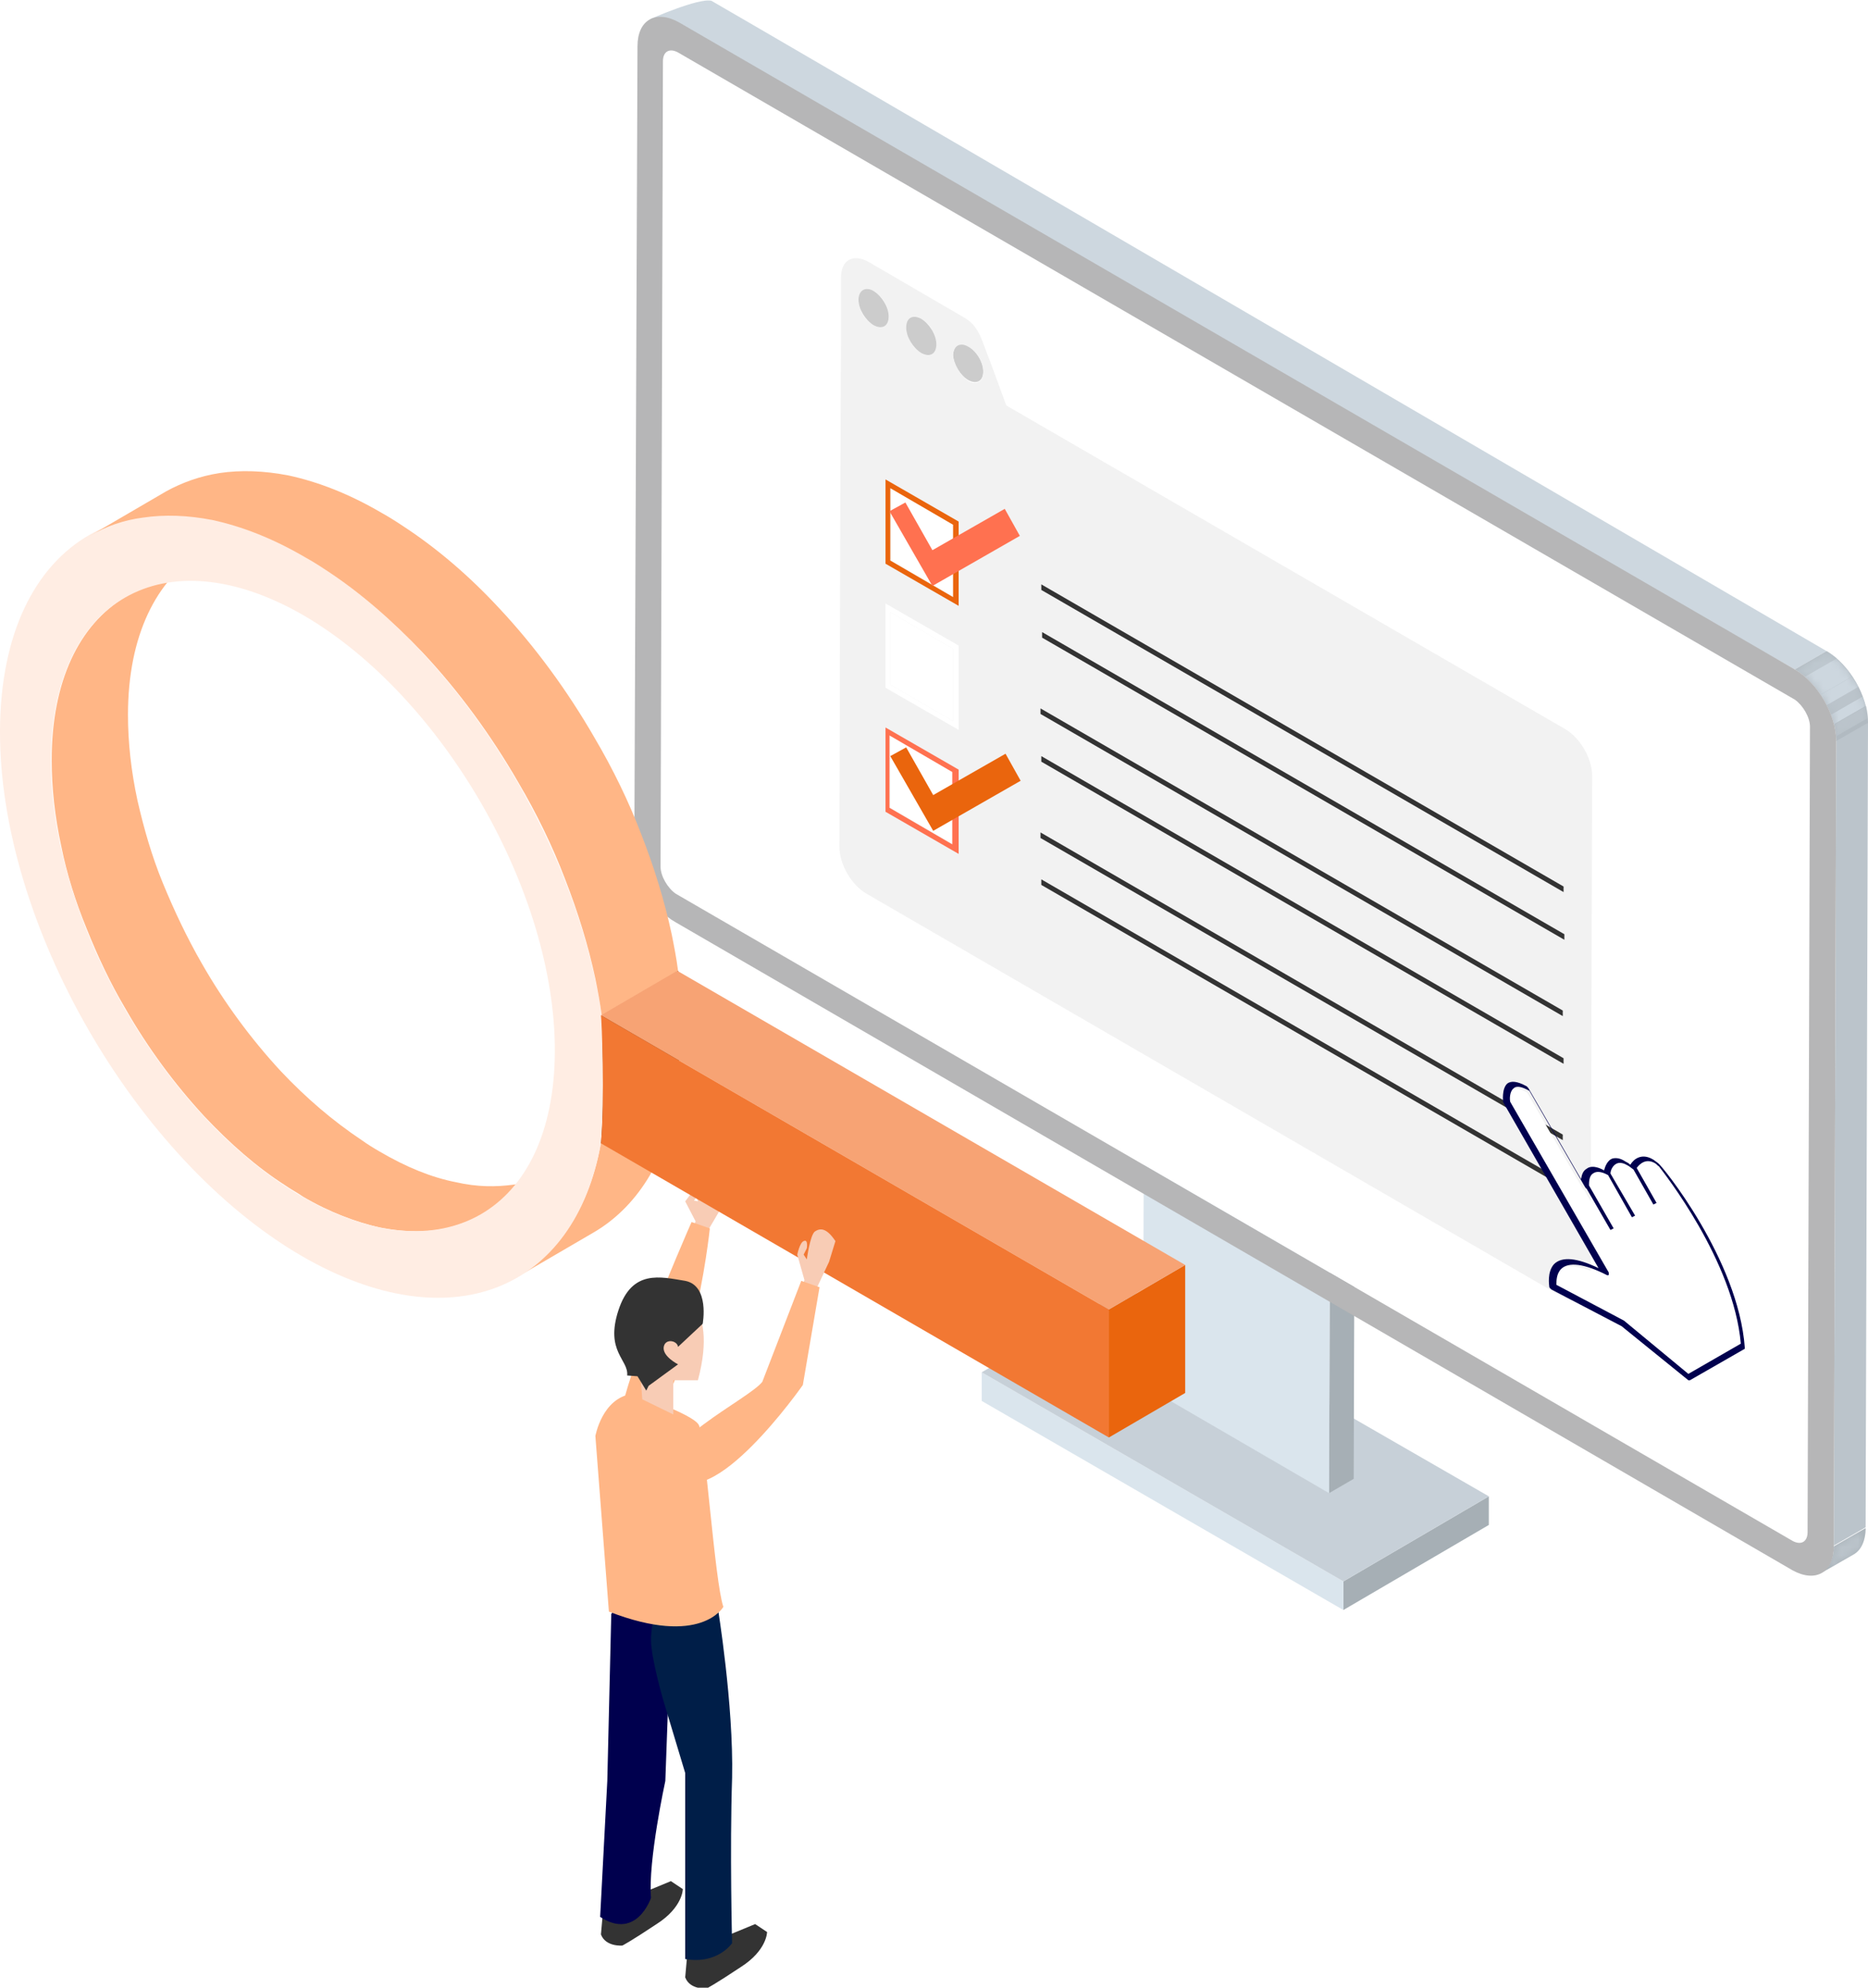 <?xml version="1.0" encoding="utf-8"?>
<!-- Generator: Adobe Illustrator 28.0.0, SVG Export Plug-In . SVG Version: 6.00 Build 0)  -->
<svg version="1.1" id="レイヤー_1" xmlns="http://www.w3.org/2000/svg" xmlns:xlink="http://www.w3.org/1999/xlink" x="0px"
	 y="0px" viewBox="0 0 235 250" style="enable-background:new 0 0 235 250;" xml:space="preserve">
<style type="text/css">
	.st0{fill:#A6AFB5;}
	.st1{fill:#DAE5ED;}
	.st2{fill:#C7D0D8;}
	.st3{fill:#A9B2B8;}
	.st4{fill:#FFFFFF;filter:url(#Adobe_OpacityMaskFilter);}
	.st5{mask:url(#mask0_217_22080_00000135665189942090461070000005793871172401835652_);}
	.st6{fill:#BBC4CB;}
	.st7{fill:#CDD7DF;}
	.st8{fill:#B1BAC1;}
	.st9{fill:#FFFFFF;filter:url(#Adobe_OpacityMaskFilter_00000146458701331404564800000005515802151223653551_);}
	.st10{mask:url(#mask1_217_22080_00000048484244722167597230000007125171666709253567_);}
	.st11{fill:#BEC8CF;}
	.st12{fill:#FFFFFF;}
	.st13{fill:#B6B6B7;}
	.st14{fill:#CCCCCC;}
	.st15{fill:#F2F2F2;}
	.st16{fill:#EA650D;}
	.st17{fill:#333333;}
	.st18{fill:#FF7150;}
	.st19{fill:#F8CCB5;}
	.st20{fill:#FFB686;}
	.st21{fill:#00004E;}
	.st22{fill:#001E48;}
	.st23{fill:#7D4222;}
	.st24{fill:#FFEDE3;}
	.st25{fill:#F7A374;}
	.st26{fill:#F27833;}
</style>
<g>
	<path class="st0" d="M187.3,188.2l0,3.6L169,202.5l0-3.6L187.3,188.2z"/>
	<path class="st1" d="M169,198.9l0,3.6l-45.5-26.3l0-3.6L169,198.9z"/>
	<path class="st2" d="M187.3,188.2L169,198.9l-45.5-26.3l18.3-10.6L187.3,188.2z"/>
	<path class="st0" d="M167.3,154.5l3.1-1.8l-0.1,33.3l-3.1,1.8L167.3,154.5z"/>
	<path class="st1" d="M143.9,141l3.1-1.8l23.4,13.6l-3.1,1.8L143.9,141z"/>
	<path class="st1" d="M167.3,154.5l-0.1,33.3l-23.4-13.6l0.1-33.3L167.3,154.5z"/>
	<path class="st3" d="M229.2,197.8l4-2.3c0.9-0.5,1.5-1.7,1.5-3.3l-4,2.3C230.7,196.1,230.1,197.2,229.2,197.8z"/>
	<defs>
		<filter id="Adobe_OpacityMaskFilter" filterUnits="userSpaceOnUse" x="229.2" y="192.1" width="5.5" height="5.7">
			<feColorMatrix  type="matrix" values="1 0 0 0 0  0 1 0 0 0  0 0 1 0 0  0 0 0 1 0"/>
		</filter>
	</defs>
	
		<mask maskUnits="userSpaceOnUse" x="229.2" y="192.1" width="5.5" height="5.7" id="mask0_217_22080_00000135665189942090461070000005793871172401835652_">
		<path class="st4" d="M229.2,197.8l4-2.3c0.9-0.5,1.5-1.7,1.5-3.3l-4,2.3C230.7,196.1,230.1,197.2,229.2,197.8z"/>
	</mask>
	<g class="st5">
		<path class="st6" d="M229.2,197.8l4-2.3c0.9-0.5,1.5-1.7,1.5-3.3l-4,2.3C230.7,196.1,230.1,197.2,229.2,197.8z"/>
	</g>
	<path class="st6" d="M230.7,194.4l4-2.3L235,90.8l-4,2.3L230.7,194.4z"/>
	<path class="st7" d="M225.8,84.2l4-2.3c0,0-140.2-81.8-140.3-81.8c-1.6-0.4-7.7,2.3-7.7,2.3L225.8,84.2L225.8,84.2z"/>
	<path class="st8" d="M231,93.2l4-2.3c0-3.3-2.3-7.3-5.2-9l-4,2.3C228.7,85.9,231,89.9,231,93.2z"/>
	<defs>
		
			<filter id="Adobe_OpacityMaskFilter_00000061472625180015827790000016790674697840030899_" filterUnits="userSpaceOnUse" x="225.8" y="81.9" width="9.2" height="11.3">
			<feColorMatrix  type="matrix" values="1 0 0 0 0  0 1 0 0 0  0 0 1 0 0  0 0 0 1 0"/>
		</filter>
	</defs>
	
		<mask maskUnits="userSpaceOnUse" x="225.8" y="81.9" width="9.2" height="11.3" id="mask1_217_22080_00000048484244722167597230000007125171666709253567_">
		<path style="fill:#FFFFFF;filter:url(#Adobe_OpacityMaskFilter_00000061472625180015827790000016790674697840030899_);" d="
			M231,93.2l4-2.3c0-3.3-2.3-7.3-5.2-9l-4,2.3C228.7,85.9,231,89.9,231,93.2z"/>
	</mask>
	<g class="st10">
		<path class="st8" d="M231,93.2l4-2.3c0-0.2,0-0.4,0-0.6l-4,2.3C231,92.8,231,93,231,93.2z"/>
		<path class="st6" d="M231,92.6l4-2.3c0-0.5-0.1-1-0.2-1.5l-4,2.3C230.8,91.6,230.9,92.1,231,92.6z"/>
		<path class="st7" d="M230.7,91.1l4-2.3c-0.1-0.4-0.2-0.8-0.4-1.2l-4,2.3C230.5,90.3,230.6,90.7,230.7,91.1z"/>
		<path class="st6" d="M230.3,89.9l4-2.3c-0.2-0.4-0.3-0.8-0.5-1.2l-4,2.3C230,89.1,230.2,89.5,230.3,89.9z"/>
		<path class="st7" d="M229.8,88.7l4-2.3c-0.2-0.4-0.5-0.9-0.8-1.3l-4,2.3C229.3,87.8,229.6,88.2,229.8,88.7z"/>
		<path class="st7" d="M229,87.4l4-2.3c-0.6-0.9-1.2-1.6-2-2.3l-4,2.3C227.8,85.7,228.5,86.5,229,87.4z"/>
		<path class="st8" d="M227.1,85.1l4-2.3c0,0,0,0,0,0L227.1,85.1C227.1,85.1,227.1,85.1,227.1,85.1z"/>
		<path class="st11" d="M227.1,85.1l4-2.3c-0.4-0.3-0.8-0.6-1.2-0.9l-4,2.3C226.3,84.5,226.7,84.8,227.1,85.1z"/>
	</g>
	<path class="st12" d="M85.3,6.6c-1.1-0.6-1.9-0.1-1.9,1.1L83.1,109c0,1.2,0.9,2.7,1.9,3.4l140.5,81.4c1.1,0.6,1.9,0.1,1.9-1.1
		l0.3-101.3c0-1.2-0.9-2.7-1.9-3.4L85.3,6.6z"/>
	<path class="st13" d="M225.8,84.2c2.9,1.7,5.2,5.7,5.2,9l-0.3,101.3c0,3.3-2.3,4.6-5.2,3L85,116c-2.9-1.6-5.2-5.7-5.2-9L80.2,5.8
		c0-3.3,2.3-4.6,5.2-3L225.8,84.2L225.8,84.2z M83.1,109c0,1.2,0.9,2.7,1.9,3.4l140.5,81.4c1.1,0.6,1.9,0.1,1.9-1.1l0.3-101.3
		c0-1.2-0.9-2.7-1.9-3.4L85.3,6.6c-1.1-0.6-1.9-0.1-1.9,1.1L83.1,109"/>
	<path class="st14" d="M121.8,43.5c1,0.6,1.9,2,1.9,3.2c0,1.2-0.8,1.7-1.9,1.1c-1-0.6-1.9-2-1.9-3.2C120,43.4,120.8,42.9,121.8,43.5
		L121.8,43.5z"/>
	<path class="st15" d="M196.9,91.7c1.9,1.1,3.4,3.7,3.4,5.9l-0.2,63.6c0,2.2-1.5,3-3.4,2L109,112.4c-1.9-1.1-3.4-3.7-3.4-5.9
		l0.1-40.3l0.1-23.3l0-8c0-2.2,1.5-3,3.4-2l12.2,7.1c1.9,1.1,2.2,3.2,3.1,5.3l2.1,5.7L196.9,91.7z M115.9,44.4
		c1,0.6,1.9,0.1,1.9-1.1c0-1.2-0.8-2.6-1.9-3.2c-1-0.6-1.9-0.1-1.9,1.1C114,42.3,114.8,43.8,115.9,44.4z M121.8,47.9
		c1,0.6,1.9,0.1,1.9-1.1c0-1.2-0.8-2.6-1.9-3.2c-1-0.6-1.9-0.1-1.9,1.1C120,45.8,120.8,47.2,121.8,47.9 M109.9,40.9
		c1,0.6,1.9,0.1,1.9-1.1c0-1.2-0.8-2.6-1.9-3.2c-1-0.6-1.9-0.1-1.9,1.1C108,38.9,108.8,40.3,109.9,40.9z"/>
	<path class="st14" d="M109.9,36.6c1,0.6,1.9,2,1.9,3.2c0,1.2-0.8,1.7-1.9,1.1c-1-0.6-1.9-2-1.9-3.2C108,36.5,108.9,36,109.9,36.6z"
		/>
	<path class="st14" d="M115.9,40.1c1,0.6,1.9,2,1.9,3.2c0,1.2-0.8,1.7-1.9,1.1c-1-0.6-1.9-2-1.9-3.2C114,40,114.8,39.5,115.9,40.1z"
		/>
	<path class="st12" d="M120,66l0,9.1l-7.9-4.6l0-9.1L120,66z"/>
	<path class="st12" d="M119.9,81.6l0,9.1l-7.9-4.6l0-9.1L119.9,81.6z"/>
	<path class="st12" d="M111.4,75.9l9.2,5.3l0,10.6l-9.2-5.3L111.4,75.9z M119.9,90.7l0-9.1l-7.9-4.6l0,9.1L119.9,90.7z"/>
	<path class="st16" d="M111.4,60.3l9.2,5.3l0,10.6l-9.2-5.3L111.4,60.3z M119.9,75.1l0-9.1l-7.9-4.6l0,9.1L119.9,75.1"/>
	<path class="st17" d="M196.7,148.6v0.7l-65.7-38l0-0.7L196.7,148.6z"/>
	<path class="st17" d="M196.6,142.7l0,0.7l-65.7-38l0-0.7L196.6,142.7z"/>
	<path class="st17" d="M196.7,133.1l0,0.7l-65.7-38l0-0.7L196.7,133.1z"/>
	<path class="st17" d="M196.6,127.1l0,0.7l-65.7-38v-0.7L196.6,127.1z"/>
	<path class="st17" d="M196.8,117.5l0,0.7l-65.7-38l0-0.7L196.8,117.5z"/>
	<path class="st17" d="M196.7,111.5l0,0.7l-65.7-38l0-0.7L196.7,111.5z"/>
	<path class="st12" d="M119.9,97.1l0,9.1l-7.9-4.6l0-9.1L119.9,97.1z"/>
	<path class="st18" d="M111.4,91.5l9.2,5.3l0,10.6l-9.2-5.3L111.4,91.5z M119.8,106.2l0-9.1l-7.9-4.6l0,9.1L119.8,106.2"/>
	<path class="st18" d="M126.4,64l1.9,3.4l-11,6.3l-5.4-9.4l2-1.1l3.4,6L126.4,64z"/>
	<path class="st16" d="M126.5,94.8l1.9,3.4l-11,6.3l-5.4-9.4l2-1.1l3.4,6L126.5,94.8z"/>
	<path class="st17" d="M90.4,243.9l4.6-1.9l1.5,1c0,0,0,2.3-3.3,4.4c-3.3,2.2-4.3,2.7-4.3,2.7s-2.1,0.2-2.7-1.4l0.4-4.5L90.4,243.9z
		"/>
	<path class="st17" d="M79.8,238.5l4.6-1.9l1.5,1c0,0,0,2.3-3.3,4.4c-3.3,2.2-4.3,2.7-4.3,2.7s-2.1,0.2-2.7-1.4l0.4-4.5L79.8,238.5z
		"/>
	<path class="st19" d="M81.9,171.8l2.1-7.1l3.5-11.1l-1.3-2.5l1.5-2l0.7,0.4l-1.1,1.5l0.5,0.1c0,0-1.2-3.5,2.4-1.6l0.9,1.8l-2,3.4
		c0,0-1.2,9.2-1.9,10.7c-0.7,1.5-6.8,9.6-6.8,9.6L81.9,171.8L81.9,171.8z"/>
	<path class="st20" d="M89.3,154.5l-2.3-0.8c0,0-12.7,28.7-8.2,27.4C86.8,178.7,89.3,154.5,89.3,154.5z"/>
	<path class="st21" d="M84.4,204.1l0,0.7L83.7,224c0,0-2.2,10.1-1.8,14.7c0,0-1.8,5.4-6.4,2.4l0.9-17.1l0.5-21
		C76.9,202.9,81.9,197.8,84.4,204.1L84.4,204.1z"/>
	<path class="st22" d="M90.3,202.2c0,0,2,12.2,1.8,21.4c-0.3,9.2,0,20.8,0,20.8s-1.8,2.7-5.9,2V223l-2.8-9.3c0,0-1.5-5.2-1.5-7.4
		C81.9,204.1,82.5,198.1,90.3,202.2L90.3,202.2z"/>
	<path class="st20" d="M79.6,175.3c0,0,7.5,2.5,8.3,3.9c0.8,1.4,2,19.7,3.1,22.9c0,0-2.8,5.1-14.4,0.6l-1.7-22.1
		C74.9,180.7,75.7,175.8,79.6,175.3L79.6,175.3z"/>
	<path class="st19" d="M87,163.9c0,0,0.3,0.2,0.6,0.7c0.7,1.1,1.6,3.8,0.2,9h-3.1v4.3l-3.9-1.9l-0.5-6.9
		C80.2,169.1,77.3,161.6,87,163.9L87,163.9z"/>
	<path class="st17" d="M81.6,174.3l3.7-2.7c0,0-2-1-1.8-2.2c0.2-1.1,1.7-0.8,1.8,0l3.1-2.9c0,0,0.9-4.8-2.2-5.4
		c-3.1-0.5-6.7-1.5-8.4,3.7c-1.7,5.2,1.3,6.2,1.1,8.2l1.3,0.1l1.1,1.8"/>
	<path class="st20" d="M64.6,149c-2.2,0.3-4.6,0.3-7.2-0.3c-3.1-0.6-6.3-1.9-9.7-3.9c-0.7-0.4-1.5-0.9-2.2-1.4
		c-3.6-2.4-7-5.3-10.2-8.7c-3.7-4-7.1-8.6-9.9-13.5c-1.9-3.3-3.5-6.7-4.9-10.1c-1.4-3.4-2.4-6.9-3.2-10.4c-0.8-3.7-1.2-7.3-1.2-10.8
		c0-10,3.6-17,9.2-20.4l-9.6,5.6C10,78.6,6.5,85.6,6.5,95.6c0,3.5,0.4,7.1,1.2,10.8c0.7,3.5,1.8,7,3.2,10.4c1.4,3.5,3,6.9,4.9,10.1
		c2.8,4.9,6.2,9.5,9.9,13.5c3.2,3.4,6.6,6.4,10.2,8.7c0.7,0.5,1.5,0.9,2.2,1.4c3.4,2,6.7,3.2,9.7,3.9c2.6,0.5,5,0.6,7.2,0.3
		c2-0.3,3.9-1,5.6-1.9l9.6-5.6C68.5,148.1,66.6,148.7,64.6,149z"/>
	<path class="st20" d="M75.6,143.7l9.6-5.6c-1.4,8-5.2,13.8-10.5,16.9l-9.6,5.6C70.4,157.5,74.2,151.7,75.6,143.7z"/>
	<path class="st23" d="M75.7,127.7l9.6-5.6c0,0.5,0.4,10.5-0.1,16.1l-9.6,5.6C76.1,138.2,75.7,128.2,75.7,127.7z"/>
	<path class="st23" d="M75.7,127.7l9.6-5.6c0,0.5,0.4,10.5-0.1,16.1l-9.6,5.6C76.1,138.2,75.7,128.2,75.7,127.7z"/>
	<path class="st24" d="M75.7,127.7c0,0.5,0.4,10.5-0.1,16.1c-3.3,18.5-18.9,25-37.6,14.2C17,145.8-0.1,116.1,0,91.9
		C0.1,67.6,17.2,57.8,38.3,70C56.9,80.8,72.4,105.3,75.7,127.7L75.7,127.7z M38,150.5c17.5,10.1,31.7,2,31.8-18.2
		c0.1-20.1-14.1-44.7-31.6-54.9c-17.5-10.1-31.7-2-31.8,18.2C6.4,115.8,20.6,140.4,38,150.5z"/>
	<path class="st20" d="M84.5,117.5c-0.9-4.2-2.2-8.4-3.8-12.5c-1.6-4.2-3.6-8.3-5.9-12.2c-3.4-5.9-7.5-11.5-12-16.3
		c-3.8-4.1-7.9-7.6-12.2-10.4c-0.9-0.6-1.7-1.1-2.6-1.6c-4.1-2.4-8-3.9-11.7-4.7c-3.1-0.6-6-0.7-8.7-0.3c-2.5,0.4-4.7,1.2-6.7,2.3
		l-9.6,5.6c2-1.2,4.3-2,6.7-2.3c2.7-0.4,5.6-0.3,8.7,0.3c3.7,0.8,7.6,2.3,11.7,4.7c0.9,0.5,1.7,1,2.6,1.6c4.3,2.8,8.4,6.4,12.2,10.4
		c4.5,4.8,8.6,10.4,12,16.3c2.3,3.9,4.3,8,5.9,12.2c1.6,4.1,2.9,8.3,3.8,12.5c0.3,1.5,0.6,3.1,0.8,4.6l9.6-5.6
		C85.1,120.5,84.8,119,84.5,117.5z"/>
	<path class="st16" d="M139.5,164.7l9.6-5.6l0,16.1l-9.6,5.6L139.5,164.7z"/>
	<path class="st25" d="M75.6,127.7l9.6-5.6l63.9,37l-9.6,5.6L75.6,127.7z"/>
	<path class="st26" d="M139.5,164.7l0,16.1l-63.9-37c0.5-5.5,0.1-15.5,0-16.1L139.5,164.7z"/>
	<path class="st19" d="M90.9,180.1l6.8-8l3.5-11.1l-0.9-3.2c0,0,0.3-1.5,0.8-1.7c0.6-0.3,0.4,0.9,0.4,0.9l-0.4,0.8l0.4,0.6
		c0,0,0.4-3,1-3.5c0.6-0.4,1.4-0.6,2.6,1.2l-0.8,2.6l-1.5,3.2c0,0-1.2,9.2-1.9,10.7c-0.7,1.5-11.5,10.5-11.5,10.5L90.9,180.1
		L90.9,180.1z"/>
	<path class="st20" d="M103.1,161.9l-2.3-0.8l-4.9,12.7c-1.7,2.2-14.2,8.1-11.1,11.7c4.6,5.3,16.2-11.3,16.2-11.3L103.1,161.9z"/>
	<path class="st12" d="M208.2,146.4c0.2,0.1,0.3,0.2,0.5,0.4c0.6,0.8,9.4,11.9,10.3,22.3l-6.6,3.8l-8.3-6.6l-8.6-4.5
		c0-0.5,0-1.4,0.6-2c0.9-0.9,2.9-0.6,5.8,0.8c0.1,0.1,0.2,0,0.2-0.1c0-0.1,0-0.2-0.1-0.4l-12.3-21.3c0-0.3-0.1-1.3,0.4-1.7
		c0.4-0.3,1.1-0.2,2,0.3l7,12.1c0,0.1,0.1,0.2,0.2,0.2l3,5.2l0.4-0.2l-3.1-5.4c0-0.4,0.1-1.1,0.5-1.5c0.4-0.3,1.1-0.2,1.9,0.2l3,5.3
		l0.4-0.2l-3.1-5.3c0.1-0.3,0.3-1.1,0.9-1.3c0.4-0.1,0.8,0,1.3,0.3c0.2,0.1,0.4,0.3,0.7,0.5l2.6,4.4l0.4-0.2l-2.5-4.4
		C206.2,146.6,206.9,145.7,208.2,146.4z"/>
	<path class="st21" d="M219.5,169.5c0,0.1,0,0.2-0.1,0.2l-6.8,3.9c-0.1,0-0.1,0-0.2,0l-8.4-6.8l-8.8-4.6c-0.1-0.1-0.3-0.2-0.3-0.4
		c0-0.1-0.3-1.8,0.6-2.8c1-1,2.9-0.8,5.6,0.5l-11.9-20.7c0-0.1-0.1-0.1-0.1-0.2c0-0.1-0.2-1.6,0.5-2.3c0.5-0.4,1.3-0.3,2.4,0.3
		c0,0,0.1,0,0.1,0.1c0.1,0,0.1,0.1,0.2,0.2l6.6,11.4c0.1-0.5,0.2-1,0.7-1.3c0.5-0.4,1.3-0.3,2.2,0.2c0.1-0.4,0.4-1.3,1.1-1.5
		c0.5-0.1,1,0,1.6,0.4c0.2,0.1,0.4,0.2,0.6,0.4c0.4-0.7,1.4-1.5,2.8-0.7c0.2,0.1,0.4,0.3,0.7,0.5C209,146.5,218.7,158.4,219.5,169.5
		L219.5,169.5z M212.4,172.8l6.6-3.8c-0.9-10.4-9.7-21.5-10.3-22.3c-0.2-0.1-0.3-0.3-0.5-0.4c-1.2-0.7-2,0.2-2.3,0.6l2.5,4.4
		l-0.4,0.2l-2.5-4.4c-0.3-0.2-0.5-0.4-0.7-0.5c-0.5-0.3-0.9-0.4-1.3-0.3c-0.6,0.2-0.9,0.9-0.9,1.3l3.1,5.3l-0.4,0.2l-3-5.3
		c-0.9-0.5-1.5-0.5-1.9-0.2c-0.5,0.3-0.5,1.1-0.5,1.5l3.1,5.4l-0.4,0.2l-3-5.2c-0.1,0-0.1-0.1-0.2-0.2l-7-12.1
		c-0.9-0.5-1.6-0.7-2-0.3c-0.5,0.4-0.5,1.4-0.4,1.7l12.3,21.3c0.1,0.1,0.1,0.3,0.1,0.4c0,0.1-0.1,0.1-0.2,0.1
		c-2.9-1.5-4.9-1.7-5.8-0.8c-0.6,0.6-0.6,1.5-0.6,2l8.5,4.5L212.4,172.8"/>
</g>
</svg>
